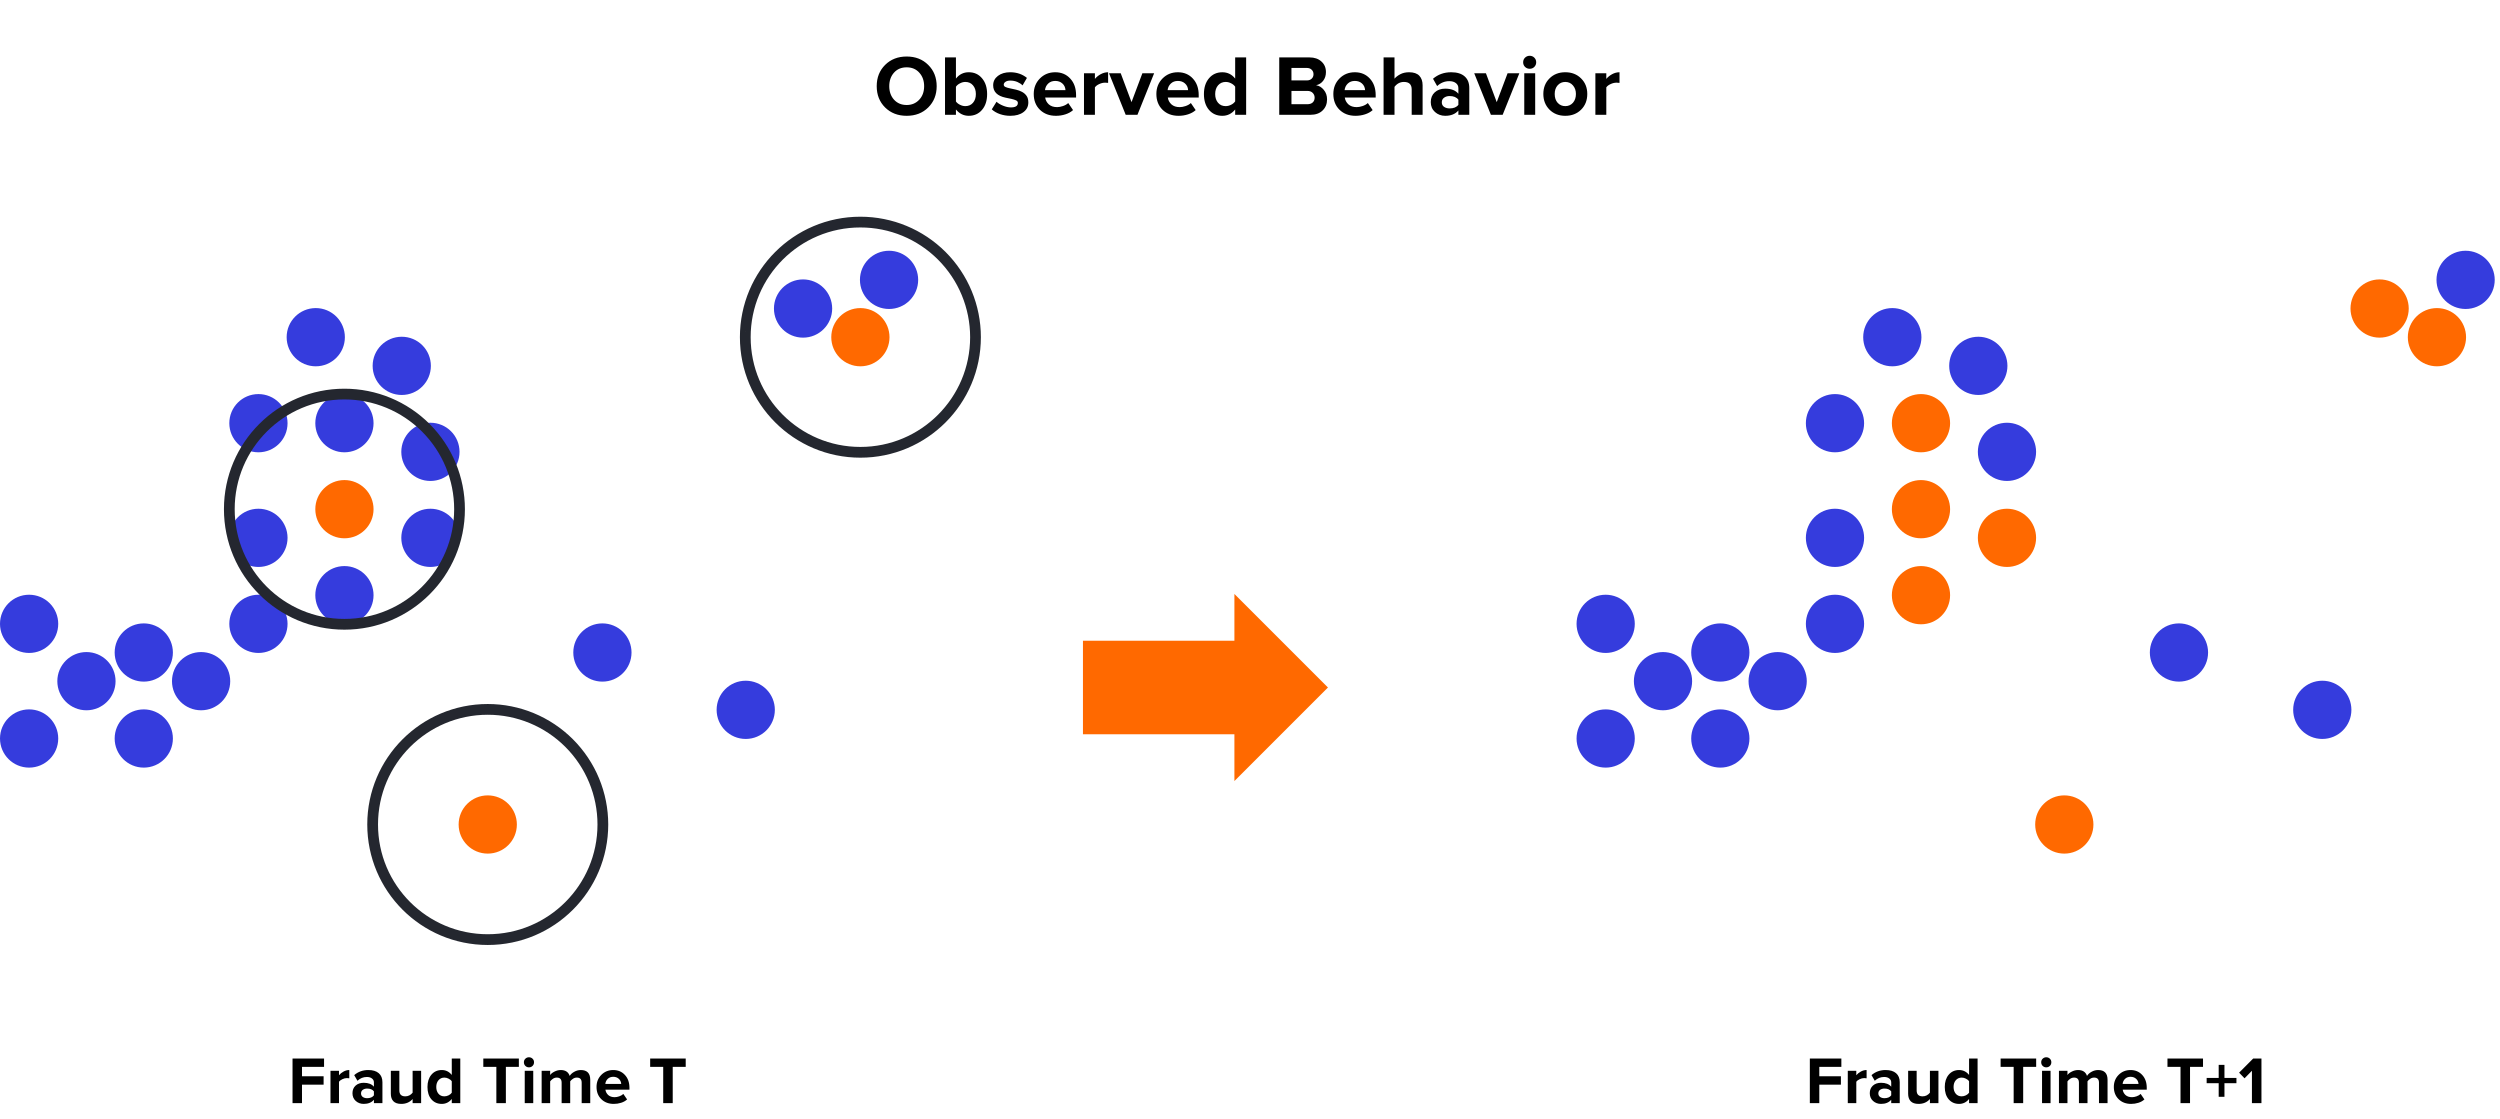 <svg version="1.1" viewBox="0.0 0.0 697.724 312.378" fill="none" stroke="none" stroke-linecap="square" stroke-miterlimit="10" xmlns:xlink="http://www.w3.org/1999/xlink" xmlns="http://www.w3.org/2000/svg"><clipPath id="p.0"><path d="m0 0l697.724 0l0 312.378l-697.724 0l0 -312.378z" clip-rule="nonzero"/></clipPath><g clip-path="url(#p.0)"><path fill="#000000" fill-opacity="0.0" d="m0 0l697.724 0l0 312.378l-697.724 0z" fill-rule="evenodd"/><path fill="#353cdd" d="m240.0 78.108l0 0c0 -4.488 3.638 -8.126 8.126 -8.126l0 0c2.155 0 4.222 0.856 5.746 2.38c1.524 1.524 2.38 3.591 2.38 5.746l0 0c0 4.488 -3.638 8.126 -8.126 8.126l0 0c-4.488 0 -8.126 -3.638 -8.126 -8.126z" fill-rule="evenodd"/><path fill="#353cdd" d="m216.0 86.108l0 0c0 -4.488 3.638 -8.126 8.126 -8.126l0 0c2.155 0 4.222 0.856 5.746 2.38c1.524 1.524 2.38 3.591 2.38 5.746l0 0c0 4.488 -3.638 8.126 -8.126 8.126l0 0c-4.488 0 -8.126 -3.638 -8.126 -8.126z" fill-rule="evenodd"/><path fill="#353cdd" d="m80.0 94.108l0 0c0 -4.488 3.638 -8.126 8.126 -8.126l0 0c2.155 0 4.222 0.856 5.746 2.38c1.524 1.524 2.38 3.591 2.38 5.746l0 0c0 4.488 -3.638 8.126 -8.126 8.126l0 0c-4.488 0 -8.126 -3.638 -8.126 -8.126z" fill-rule="evenodd"/><path fill="#353cdd" d="m64.0 118.108l0 0c0 -4.488 3.638 -8.126 8.126 -8.126l0 0c2.155 0 4.222 0.856 5.746 2.38c1.524 1.524 2.38 3.591 2.38 5.746l0 0c0 4.488 -3.638 8.126 -8.126 8.126l0 0c-4.488 0 -8.126 -3.638 -8.126 -8.126z" fill-rule="evenodd"/><path fill="#353cdd" d="m88.0 118.108l0 0c0 -4.488 3.638 -8.126 8.126 -8.126l0 0c2.155 0 4.222 0.856 5.746 2.38c1.524 1.524 2.38 3.591 2.38 5.746l0 0c0 4.488 -3.638 8.126 -8.126 8.126l0 0c-4.488 0 -8.126 -3.638 -8.126 -8.126z" fill-rule="evenodd"/><path fill="#353cdd" d="m104.0 102.108l0 0c0 -4.488 3.638 -8.126 8.126 -8.126l0 0c2.155 0 4.222 0.856 5.746 2.38c1.524 1.524 2.38 3.591 2.38 5.746l0 0c0 4.488 -3.638 8.126 -8.126 8.126l0 0c-4.488 0 -8.126 -3.638 -8.126 -8.126z" fill-rule="evenodd"/><path fill="#353cdd" d="m112.0 126.108l0 0c0 -4.488 3.638 -8.126 8.126 -8.126l0 0c2.155 0 4.222 0.856 5.746 2.38c1.524 1.524 2.38 3.591 2.38 5.746l0 0c0 4.488 -3.638 8.126 -8.126 8.126l0 0c-4.488 0 -8.126 -3.638 -8.126 -8.126z" fill-rule="evenodd"/><path fill="#353cdd" d="m64.0 150.108l0 0c0 -4.488 3.638 -8.126 8.126 -8.126l0 0c2.155 0 4.222 0.856 5.746 2.38c1.524 1.524 2.38 3.591 2.38 5.746l0 0c0 4.488 -3.638 8.126 -8.126 8.126l0 0c-4.488 0 -8.126 -3.638 -8.126 -8.126z" fill-rule="evenodd"/><path fill="#353cdd" d="m112.0 150.108l0 0c0 -4.488 3.638 -8.126 8.126 -8.126l0 0c2.155 0 4.222 0.856 5.746 2.38c1.524 1.524 2.38 3.591 2.38 5.746l0 0c0 4.488 -3.638 8.126 -8.126 8.126l0 0c-4.488 0 -8.126 -3.638 -8.126 -8.126z" fill-rule="evenodd"/><path fill="#353cdd" d="m88.0 166.108l0 0c0 -4.488 3.638 -8.126 8.126 -8.126l0 0c2.155 0 4.222 0.856 5.746 2.38c1.524 1.524 2.38 3.591 2.38 5.746l0 0c0 4.488 -3.638 8.126 -8.126 8.126l0 0c-4.488 0 -8.126 -3.638 -8.126 -8.126z" fill-rule="evenodd"/><path fill="#353cdd" d="m64.0 174.108l0 0c0 -4.488 3.638 -8.126 8.126 -8.126l0 0c2.155 0 4.222 0.856 5.746 2.38c1.524 1.524 2.38 3.591 2.38 5.746l0 0c0 4.488 -3.638 8.126 -8.126 8.126l0 0c-4.488 0 -8.126 -3.638 -8.126 -8.126z" fill-rule="evenodd"/><path fill="#353cdd" d="m48.0 190.108l0 0c0 -4.488 3.638 -8.126 8.126 -8.126l0 0c2.155 0 4.222 0.856 5.746 2.38c1.524 1.524 2.38 3.591 2.38 5.746l0 0c0 4.488 -3.638 8.126 -8.126 8.126l0 0c-4.488 0 -8.126 -3.638 -8.126 -8.126z" fill-rule="evenodd"/><path fill="#353cdd" d="m32.0 206.108l0 0c0 -4.488 3.638 -8.126 8.126 -8.126l0 0c2.155 0 4.222 0.856 5.746 2.38c1.524 1.524 2.38 3.591 2.38 5.746l0 0c0 4.488 -3.638 8.126 -8.126 8.126l0 0c-4.488 0 -8.126 -3.638 -8.126 -8.126z" fill-rule="evenodd"/><path fill="#353cdd" d="m16.0 190.108l0 0c0 -4.488 3.638 -8.126 8.126 -8.126l0 0c2.155 0 4.222 0.856 5.746 2.38c1.524 1.524 2.38 3.591 2.38 5.746l0 0c0 4.488 -3.638 8.126 -8.126 8.126l0 0c-4.488 0 -8.126 -3.638 -8.126 -8.126z" fill-rule="evenodd"/><path fill="#353cdd" d="m32.0 182.108l0 0c0 -4.488 3.638 -8.126 8.126 -8.126l0 0c2.155 0 4.222 0.856 5.746 2.38c1.524 1.524 2.38 3.591 2.38 5.746l0 0c0 4.488 -3.638 8.126 -8.126 8.126l0 0c-4.488 0 -8.126 -3.638 -8.126 -8.126z" fill-rule="evenodd"/><path fill="#353cdd" d="m0 174.108l0 0c0 -4.488 3.638 -8.126 8.126 -8.126l0 0c2.155 0 4.222 0.856 5.746 2.38c1.524 1.524 2.38 3.591 2.38 5.746l0 0c0 4.488 -3.638 8.126 -8.126 8.126l0 0c-4.488 0 -8.126 -3.638 -8.126 -8.126z" fill-rule="evenodd"/><path fill="#353cdd" d="m0 206.108l0 0c0 -4.488 3.638 -8.126 8.126 -8.126l0 0c2.155 0 4.222 0.856 5.746 2.38c1.524 1.524 2.38 3.591 2.38 5.746l0 0c0 4.488 -3.638 8.126 -8.126 8.126l0 0c-4.488 0 -8.126 -3.638 -8.126 -8.126z" fill-rule="evenodd"/><path fill="#353cdd" d="m160.0 182.108l0 0c0 -4.488 3.638 -8.126 8.126 -8.126l0 0c2.155 0 4.222 0.856 5.746 2.38c1.524 1.524 2.38 3.591 2.38 5.746l0 0c0 4.488 -3.638 8.126 -8.126 8.126l0 0c-4.488 0 -8.126 -3.638 -8.126 -8.126z" fill-rule="evenodd"/><path fill="#353cdd" d="m200.0 198.108l0 0c0 -4.488 3.638 -8.126 8.126 -8.126l0 0c2.155 0 4.222 0.856 5.746 2.38c1.524 1.524 2.38 3.591 2.38 5.746l0 0c0 4.488 -3.638 8.126 -8.126 8.126l0 0c-4.488 0 -8.126 -3.638 -8.126 -8.126z" fill-rule="evenodd"/><path fill="#ff6900" d="m568.0 230.108l0 0c0 -4.488 3.638 -8.126 8.126 -8.126l0 0c2.155 0 4.222 0.856 5.746 2.38c1.524 1.524 2.38 3.591 2.38 5.746l0 0c0 4.488 -3.638 8.126 -8.126 8.126l0 0c-4.488 0 -8.126 -3.638 -8.126 -8.126z" fill-rule="evenodd"/><path fill="#ff6900" d="m656.0 86.108l0 0c0 -4.488 3.638 -8.126 8.126 -8.126l0 0c2.155 0 4.222 0.856 5.746 2.38c1.524 1.524 2.38 3.591 2.38 5.746l0 0c0 4.488 -3.638 8.126 -8.126 8.126l0 0c-4.488 0 -8.126 -3.638 -8.126 -8.126z" fill-rule="evenodd"/><path fill="#ff6900" d="m672.0 94.108l0 0c0 -4.488 3.638 -8.126 8.126 -8.126l0 0c2.155 0 4.222 0.856 5.746 2.38c1.524 1.524 2.38 3.591 2.38 5.746l0 0c0 4.488 -3.638 8.126 -8.126 8.126l0 0c-4.488 0 -8.126 -3.638 -8.126 -8.126z" fill-rule="evenodd"/><path fill="#ff6900" d="m552.0 150.108l0 0c0 -4.488 3.638 -8.126 8.126 -8.126l0 0c2.155 0 4.222 0.856 5.746 2.38c1.524 1.524 2.38 3.591 2.38 5.746l0 0c0 4.488 -3.638 8.126 -8.126 8.126l0 0c-4.488 0 -8.126 -3.638 -8.126 -8.126z" fill-rule="evenodd"/><path fill="#ff6900" d="m528.0 166.108l0 0c0 -4.488 3.638 -8.126 8.126 -8.126l0 0c2.155 0 4.222 0.856 5.746 2.38c1.524 1.524 2.38 3.591 2.38 5.746l0 0c0 4.488 -3.638 8.126 -8.126 8.126l0 0c-4.488 0 -8.126 -3.638 -8.126 -8.126z" fill-rule="evenodd"/><path fill="#ff6900" d="m528.0 118.108l0 0c0 -4.488 3.638 -8.126 8.126 -8.126l0 0c2.155 0 4.222 0.856 5.746 2.38c1.524 1.524 2.38 3.591 2.38 5.746l0 0c0 4.488 -3.638 8.126 -8.126 8.126l0 0c-4.488 0 -8.126 -3.638 -8.126 -8.126z" fill-rule="evenodd"/><path fill="#ff6900" d="m528.0 142.108l0 0c0 -4.488 3.638 -8.126 8.126 -8.126l0 0c2.155 0 4.222 0.856 5.746 2.38c1.524 1.524 2.38 3.591 2.38 5.746l0 0c0 4.488 -3.638 8.126 -8.126 8.126l0 0c-4.488 0 -8.126 -3.638 -8.126 -8.126z" fill-rule="evenodd"/><path fill="#353cdd" d="m680.0 78.108l0 0c0 -4.488 3.638 -8.126 8.126 -8.126l0 0c2.155 0 4.222 0.856 5.746 2.38c1.524 1.524 2.38 3.591 2.38 5.746l0 0c0 4.488 -3.638 8.126 -8.126 8.126l0 0c-4.488 0 -8.126 -3.638 -8.126 -8.126z" fill-rule="evenodd"/><path fill="#353cdd" d="m520.0 94.108l0 0c0 -4.488 3.638 -8.126 8.126 -8.126l0 0c2.155 0 4.222 0.856 5.746 2.38c1.524 1.524 2.38 3.591 2.38 5.746l0 0c0 4.488 -3.638 8.126 -8.126 8.126l0 0c-4.488 0 -8.126 -3.638 -8.126 -8.126z" fill-rule="evenodd"/><path fill="#353cdd" d="m504.0 118.108l0 0c0 -4.488 3.638 -8.126 8.126 -8.126l0 0c2.155 0 4.222 0.856 5.746 2.38c1.524 1.524 2.38 3.591 2.38 5.746l0 0c0 4.488 -3.638 8.126 -8.126 8.126l0 0c-4.488 0 -8.126 -3.638 -8.126 -8.126z" fill-rule="evenodd"/><path fill="#353cdd" d="m544.0 102.108l0 0c0 -4.488 3.638 -8.126 8.126 -8.126l0 0c2.155 0 4.222 0.856 5.746 2.38c1.524 1.524 2.38 3.591 2.38 5.746l0 0c0 4.488 -3.638 8.126 -8.126 8.126l0 0c-4.488 0 -8.126 -3.638 -8.126 -8.126z" fill-rule="evenodd"/><path fill="#353cdd" d="m552.0 126.108l0 0c0 -4.488 3.638 -8.126 8.126 -8.126l0 0c2.155 0 4.222 0.856 5.746 2.38c1.524 1.524 2.38 3.591 2.38 5.746l0 0c0 4.488 -3.638 8.126 -8.126 8.126l0 0c-4.488 0 -8.126 -3.638 -8.126 -8.126z" fill-rule="evenodd"/><path fill="#353cdd" d="m504.0 150.108l0 0c0 -4.488 3.638 -8.126 8.126 -8.126l0 0c2.155 0 4.222 0.856 5.746 2.38c1.524 1.524 2.38 3.591 2.38 5.746l0 0c0 4.488 -3.638 8.126 -8.126 8.126l0 0c-4.488 0 -8.126 -3.638 -8.126 -8.126z" fill-rule="evenodd"/><path fill="#353cdd" d="m504.0 174.108l0 0c0 -4.488 3.638 -8.126 8.126 -8.126l0 0c2.155 0 4.222 0.856 5.746 2.38c1.524 1.524 2.38 3.591 2.38 5.746l0 0c0 4.488 -3.638 8.126 -8.126 8.126l0 0c-4.488 0 -8.126 -3.638 -8.126 -8.126z" fill-rule="evenodd"/><path fill="#353cdd" d="m488.0 190.108l0 0c0 -4.488 3.638 -8.126 8.126 -8.126l0 0c2.155 0 4.222 0.856 5.746 2.38c1.524 1.524 2.38 3.591 2.38 5.746l0 0c0 4.488 -3.638 8.126 -8.126 8.126l0 0c-4.488 0 -8.126 -3.638 -8.126 -8.126z" fill-rule="evenodd"/><path fill="#353cdd" d="m472.0 206.108l0 0c0 -4.488 3.638 -8.126 8.126 -8.126l0 0c2.155 0 4.222 0.856 5.746 2.38c1.524 1.524 2.38 3.591 2.38 5.746l0 0c0 4.488 -3.638 8.126 -8.126 8.126l0 0c-4.488 0 -8.126 -3.638 -8.126 -8.126z" fill-rule="evenodd"/><path fill="#353cdd" d="m456.0 190.108l0 0c0 -4.488 3.638 -8.126 8.126 -8.126l0 0c2.155 0 4.222 0.856 5.746 2.38c1.524 1.524 2.38 3.591 2.38 5.746l0 0c0 4.488 -3.638 8.126 -8.126 8.126l0 0c-4.488 0 -8.126 -3.638 -8.126 -8.126z" fill-rule="evenodd"/><path fill="#353cdd" d="m472.0 182.108l0 0c0 -4.488 3.638 -8.126 8.126 -8.126l0 0c2.155 0 4.222 0.856 5.746 2.38c1.524 1.524 2.38 3.591 2.38 5.746l0 0c0 4.488 -3.638 8.126 -8.126 8.126l0 0c-4.488 0 -8.126 -3.638 -8.126 -8.126z" fill-rule="evenodd"/><path fill="#353cdd" d="m440.0 174.108l0 0c0 -4.488 3.638 -8.126 8.126 -8.126l0 0c2.155 0 4.222 0.856 5.746 2.38c1.524 1.524 2.38 3.591 2.38 5.746l0 0c0 4.488 -3.638 8.126 -8.126 8.126l0 0c-4.488 0 -8.126 -3.638 -8.126 -8.126z" fill-rule="evenodd"/><path fill="#353cdd" d="m440.0 206.108l0 0c0 -4.488 3.638 -8.126 8.126 -8.126l0 0c2.155 0 4.222 0.856 5.746 2.38c1.524 1.524 2.38 3.591 2.38 5.746l0 0c0 4.488 -3.638 8.126 -8.126 8.126l0 0c-4.488 0 -8.126 -3.638 -8.126 -8.126z" fill-rule="evenodd"/><path fill="#353cdd" d="m600.0 182.108l0 0c0 -4.488 3.638 -8.126 8.126 -8.126l0 0c2.155 0 4.222 0.856 5.746 2.38c1.524 1.524 2.38 3.591 2.38 5.746l0 0c0 4.488 -3.638 8.126 -8.126 8.126l0 0c-4.488 0 -8.126 -3.638 -8.126 -8.126z" fill-rule="evenodd"/><path fill="#353cdd" d="m640.0 198.108l0 0c0 -4.488 3.638 -8.126 8.126 -8.126l0 0c2.155 0 4.222 0.856 5.746 2.38c1.524 1.524 2.38 3.591 2.38 5.746l0 0c0 4.488 -3.638 8.126 -8.126 8.126l0 0c-4.488 0 -8.126 -3.638 -8.126 -8.126z" fill-rule="evenodd"/><path fill="#000000" fill-opacity="0.0" d="m463.165 280.947l209.921 0l0 40.819l-209.921 0z" fill-rule="evenodd"/><path fill="#000000" d="m505.108 307.868l0 -12.438l8.797 0l0 2.328l-6.156 0l0 2.625l6.031 0l0 2.328l-6.031 0l0 5.156l-2.641 0zm10.59 0l0 -9.016l2.375 0l0 1.234q0.484 -0.594 1.25 -1.016q0.781 -0.438 1.625 -0.438l0 2.312l-0.656 -0.062q-0.641 0 -1.281 0.312q-0.641 0.297 -0.938 0.719l0 5.953l-2.375 0zm12.122 0l0 -0.938q-0.984 1.156 -2.844 1.156q-1.312 0 -2.234 -0.828q-0.906 -0.828 -0.906 -2.156q0 -1.312 0.859 -2.109q0.875 -0.797 2.281 -0.797q1.938 0 2.844 1.094l0 -1.203q0 -0.688 -0.547 -1.094q-0.531 -0.422 -1.422 -0.422q-1.5 0 -2.625 1.062l-0.906 -1.578q1.641 -1.422 3.938 -1.422q1.906 0 2.922 0.891q1.016 0.875 1.016 2.516l0 5.828l-2.375 0zm-1.891 -1.375q1.297 0 1.891 -0.797l0 -1.109q-0.594 -0.781 -1.891 -0.781q-0.719 0 -1.219 0.359q-0.484 0.344 -0.484 1.0q0 0.625 0.484 0.984q0.5 0.344 1.219 0.344zm12.693 1.375l0 -1.141q-1.203 1.359 -3.172 1.359q-1.484 0 -2.203 -0.75q-0.703 -0.75 -0.703 -2.078l0 -6.406l2.375 0l0 5.469q0 1.656 1.656 1.656q1.219 0 2.047 -1.016l0 -6.109l2.375 0l0 9.016l-2.375 0zm10.927 0l0 -1.156q-1.125 1.375 -2.781 1.375q-1.797 0 -2.906 -1.281q-1.094 -1.281 -1.094 -3.438q0 -2.125 1.094 -3.422q1.109 -1.312 2.906 -1.312q1.688 0 2.781 1.375l0 -4.578l2.375 0l0 12.438l-2.375 0zm-2.062 -1.891q0.594 0 1.172 -0.281q0.594 -0.297 0.891 -0.734l0 -3.188q-0.297 -0.453 -0.891 -0.734q-0.578 -0.297 -1.172 -0.297q-1.0 0 -1.641 0.734q-0.625 0.719 -0.625 1.891q0 1.141 0.609 1.875q0.609 0.734 1.656 0.734zm14.505 1.891l0 -10.109l-3.641 0l0 -2.328l9.922 0l0 2.328l-3.625 0l0 10.109l-2.656 0zm9.092 -9.984q-0.578 0 -1.0 -0.406q-0.406 -0.406 -0.406 -1.016q0 -0.594 0.406 -0.984q0.422 -0.406 1.0 -0.406q0.609 0 1.016 0.406q0.406 0.391 0.406 0.984q0 0.609 -0.406 1.016q-0.406 0.406 -1.016 0.406zm-1.172 9.984l0 -9.016l2.375 0l0 9.016l-2.375 0zm15.892 0l0 -5.688q0 -1.438 -1.344 -1.438q-0.625 0 -1.109 0.344q-0.484 0.328 -0.75 0.703l0 6.078l-2.391 0l0 -5.688q0 -1.438 -1.344 -1.438q-0.609 0 -1.109 0.344q-0.484 0.344 -0.75 0.719l0 6.062l-2.375 0l0 -9.016l2.375 0l0 1.188q0.312 -0.516 1.172 -0.953q0.875 -0.453 1.781 -0.453q1.953 0 2.5 1.641q0.422 -0.688 1.281 -1.156q0.859 -0.484 1.812 -0.484q2.641 0 2.641 2.719l0 6.516l-2.391 0zm8.958 0.219q-2.125 0 -3.469 -1.312q-1.344 -1.312 -1.344 -3.422q0 -2.016 1.328 -3.359q1.344 -1.359 3.344 -1.359q1.984 0 3.25 1.375q1.266 1.359 1.266 3.594l0 0.516l-6.703 0q0.109 0.859 0.766 1.484q0.672 0.609 1.828 0.609q0.562 0 1.25 -0.234q0.688 -0.234 1.156 -0.672l1.047 1.531q-0.672 0.625 -1.672 0.938q-0.984 0.312 -2.047 0.312zm2.078 -5.578q-0.062 -0.891 -0.688 -1.438q-0.609 -0.547 -1.531 -0.547q-0.938 0 -1.531 0.562q-0.594 0.562 -0.688 1.422l4.438 0zm11.718 5.359l0 -10.109l-3.641 0l0 -2.328l9.922 0l0 2.328l-3.625 0l0 10.109l-2.656 0zm12.264 -5.562l0 3.797l-1.609 0l0 -3.797l-3.359 0l0 -1.469l3.359 0l0 -3.641l1.609 0l0 3.641l3.344 0l0 1.469l-3.344 0zm7.668 5.562l0 -9.031l-2.062 2.109l-1.516 -1.578l3.922 -3.938l2.312 0l0 12.438l-2.656 0z" fill-rule="nonzero"/><path fill="#000000" fill-opacity="0.0" d="m50.441 280.947l171.37 0l0 40.819l-171.37 0z" fill-rule="evenodd"/><path fill="#000000" d="m81.643 307.868l0 -12.438l8.797 0l0 2.328l-6.156 0l0 2.625l6.031 0l0 2.328l-6.031 0l0 5.156l-2.641 0zm10.59 0l0 -9.016l2.375 0l0 1.234q0.484 -0.594 1.25 -1.016q0.781 -0.438 1.625 -0.438l0 2.312l-0.656 -0.062q-0.641 0 -1.281 0.312q-0.641 0.297 -0.938 0.719l0 5.953l-2.375 0zm12.122 0l0 -0.938q-0.984 1.156 -2.844 1.156q-1.312 0 -2.234 -0.828q-0.906 -0.828 -0.906 -2.156q0 -1.312 0.859 -2.109q0.875 -0.797 2.281 -0.797q1.938 0 2.844 1.094l0 -1.203q0 -0.688 -0.547 -1.094q-0.531 -0.422 -1.422 -0.422q-1.5 0 -2.625 1.062l-0.906 -1.578q1.641 -1.422 3.938 -1.422q1.906 0 2.922 0.891q1.016 0.875 1.016 2.516l0 5.828l-2.375 0zm-1.891 -1.375q1.297 0 1.891 -0.797l0 -1.109q-0.594 -0.781 -1.891 -0.781q-0.719 0 -1.219 0.359q-0.484 0.344 -0.484 1.0q0 0.625 0.484 0.984q0.5 0.344 1.219 0.344zm12.693 1.375l0 -1.141q-1.203 1.359 -3.172 1.359q-1.484 0 -2.203 -0.75q-0.703 -0.75 -0.703 -2.078l0 -6.406l2.375 0l0 5.469q0 1.656 1.656 1.656q1.219 0 2.047 -1.016l0 -6.109l2.375 0l0 9.016l-2.375 0zm10.927 0l0 -1.156q-1.125 1.375 -2.781 1.375q-1.797 0 -2.906 -1.281q-1.094 -1.281 -1.094 -3.438q0 -2.125 1.094 -3.422q1.109 -1.312 2.906 -1.312q1.688 0 2.781 1.375l0 -4.578l2.375 0l0 12.438l-2.375 0zm-2.062 -1.891q0.594 0 1.172 -0.281q0.594 -0.297 0.891 -0.734l0 -3.188q-0.297 -0.453 -0.891 -0.734q-0.578 -0.297 -1.172 -0.297q-1.0 0 -1.641 0.734q-0.625 0.719 -0.625 1.891q0 1.141 0.609 1.875q0.609 0.734 1.656 0.734zm14.505 1.891l0 -10.109l-3.641 0l0 -2.328l9.922 0l0 2.328l-3.625 0l0 10.109l-2.656 0zm9.092 -9.984q-0.578 0 -1.0 -0.406q-0.406 -0.406 -0.406 -1.016q0 -0.594 0.406 -0.984q0.422 -0.406 1.0 -0.406q0.609 0 1.016 0.406q0.406 0.391 0.406 0.984q0 0.609 -0.406 1.016q-0.406 0.406 -1.016 0.406zm-1.172 9.984l0 -9.016l2.375 0l0 9.016l-2.375 0zm15.892 0l0 -5.688q0 -1.438 -1.344 -1.438q-0.625 0 -1.109 0.344q-0.484 0.328 -0.75 0.703l0 6.078l-2.391 0l0 -5.688q0 -1.438 -1.344 -1.438q-0.609 0 -1.109 0.344q-0.484 0.344 -0.75 0.719l0 6.062l-2.375 0l0 -9.016l2.375 0l0 1.188q0.312 -0.516 1.172 -0.953q0.875 -0.453 1.781 -0.453q1.953 0 2.5 1.641q0.422 -0.688 1.281 -1.156q0.859 -0.484 1.812 -0.484q2.641 0 2.641 2.719l0 6.516l-2.391 0zm8.958 0.219q-2.125 0 -3.469 -1.312q-1.344 -1.312 -1.344 -3.422q0 -2.016 1.328 -3.359q1.344 -1.359 3.344 -1.359q1.984 0 3.25 1.375q1.266 1.359 1.266 3.594l0 0.516l-6.703 0q0.109 0.859 0.766 1.484q0.672 0.609 1.828 0.609q0.562 0 1.25 -0.234q0.688 -0.234 1.156 -0.672l1.047 1.531q-0.672 0.625 -1.672 0.938q-0.984 0.312 -2.047 0.312zm2.078 -5.578q-0.062 -0.891 -0.688 -1.438q-0.609 -0.547 -1.531 -0.547q-0.938 0 -1.531 0.562q-0.594 0.562 -0.688 1.422l4.438 0zm11.718 5.359l0 -10.109l-3.641 0l0 -2.328l9.922 0l0 2.328l-3.625 0l0 10.109l-2.656 0z" fill-rule="nonzero"/><path fill="#000000" fill-opacity="0.0" d="m64.0 142.108l0 0c0 -17.743 14.383 -32.126 32.126 -32.126l0 0c8.52 0 16.692 3.385 22.716 9.409c6.025 6.025 9.409 14.196 9.409 22.716l0 0c0 17.743 -14.383 32.126 -32.126 32.126l0 0c-17.743 0 -32.126 -14.383 -32.126 -32.126z" fill-rule="evenodd"/><path stroke="#24272f" stroke-width="3.0" stroke-linejoin="round" stroke-linecap="butt" d="m64.0 142.108l0 0c0 -17.743 14.383 -32.126 32.126 -32.126l0 0c8.52 0 16.692 3.385 22.716 9.409c6.025 6.025 9.409 14.196 9.409 22.716l0 0c0 17.743 -14.383 32.126 -32.126 32.126l0 0c-17.743 0 -32.126 -14.383 -32.126 -32.126z" fill-rule="evenodd"/><path fill="#000000" fill-opacity="0.0" d="m104.0 230.108l0 0c0 -17.743 14.383 -32.126 32.126 -32.126l0 0c8.52 0 16.692 3.385 22.716 9.409c6.025 6.025 9.409 14.196 9.409 22.716l0 0c0 17.743 -14.383 32.126 -32.126 32.126l0 0c-17.743 0 -32.126 -14.383 -32.126 -32.126z" fill-rule="evenodd"/><path stroke="#24272f" stroke-width="3.0" stroke-linejoin="round" stroke-linecap="butt" d="m104.0 230.108l0 0c0 -17.743 14.383 -32.126 32.126 -32.126l0 0c8.52 0 16.692 3.385 22.716 9.409c6.025 6.025 9.409 14.196 9.409 22.716l0 0c0 17.743 -14.383 32.126 -32.126 32.126l0 0c-17.743 0 -32.126 -14.383 -32.126 -32.126z" fill-rule="evenodd"/><path fill="#000000" fill-opacity="0.0" d="m208.0 94.108l0 0c0 -17.743 14.383 -32.126 32.126 -32.126l0 0c8.52 0 16.692 3.385 22.717 9.409c6.025 6.025 9.409 14.196 9.409 22.716l0 0c0 17.743 -14.383 32.126 -32.126 32.126l0 0c-17.743 0 -32.126 -14.383 -32.126 -32.126z" fill-rule="evenodd"/><path stroke="#24272f" stroke-width="3.0" stroke-linejoin="round" stroke-linecap="butt" d="m208.0 94.108l0 0c0 -17.743 14.383 -32.126 32.126 -32.126l0 0c8.52 0 16.692 3.385 22.717 9.409c6.025 6.025 9.409 14.196 9.409 22.716l0 0c0 17.743 -14.383 32.126 -32.126 32.126l0 0c-17.743 0 -32.126 -14.383 -32.126 -32.126z" fill-rule="evenodd"/><path fill="#ff6900" d="m302.241 178.819l42.268 0l0 -13.055l26.11 26.11l-26.11 26.11l0 -13.055l-42.268 0z" fill-rule="evenodd"/><path fill="#000000" fill-opacity="0.0" d="m98.0 0l500.252 0l0 58.362l-500.252 0z" fill-rule="evenodd"/><path fill="#000000" d="m253.042 32.321q-3.656 0 -6.016 -2.328q-2.344 -2.328 -2.344 -5.938q0 -3.609 2.344 -5.938q2.359 -2.344 6.016 -2.344q3.672 0 6.016 2.344q2.359 2.328 2.359 5.938q0 3.594 -2.359 5.938q-2.344 2.328 -6.016 2.328zm0 -3.016q2.109 0 3.484 -1.453q1.391 -1.453 1.391 -3.797q0 -2.281 -1.344 -3.766q-1.328 -1.5 -3.531 -1.5q-2.219 0 -3.547 1.5q-1.312 1.484 -1.312 3.766q0 2.297 1.344 3.781q1.359 1.469 3.516 1.469zm13.751 -0.984q0.375 0.547 1.125 0.922q0.75 0.375 1.484 0.375q1.344 0 2.141 -0.922q0.812 -0.922 0.812 -2.438q0 -1.516 -0.812 -2.453q-0.797 -0.938 -2.141 -0.938q-0.734 0 -1.484 0.391q-0.75 0.375 -1.125 0.953l0 4.109zm-3.047 3.719l0 -16.016l3.047 0l0 5.906q1.391 -1.766 3.578 -1.766q2.297 0 3.703 1.688q1.422 1.672 1.422 4.406q0 2.75 -1.422 4.406q-1.406 1.656 -3.703 1.656q-2.141 0 -3.578 -1.766l0 1.484l-3.047 0zm18.236 0.281q-1.516 0 -2.891 -0.469q-1.375 -0.484 -2.297 -1.328l1.328 -2.125q0.688 0.641 1.844 1.109q1.156 0.469 2.156 0.469q1.953 0 1.953 -1.25q0 -0.484 -0.516 -0.719q-0.516 -0.234 -1.266 -0.406l-1.656 -0.344q-3.453 -0.734 -3.453 -3.453q0 -1.609 1.328 -2.625q1.328 -1.016 3.422 -1.016q2.719 0 4.672 1.578l-1.219 2.094q-0.531 -0.562 -1.438 -0.953q-0.906 -0.391 -2.0 -0.391q-0.828 0 -1.328 0.344q-0.484 0.328 -0.484 0.797q0 0.438 0.5 0.656q0.5 0.219 1.266 0.375q0.781 0.156 1.656 0.359q0.891 0.203 1.656 0.609q0.781 0.406 1.281 1.109q0.5 0.688 0.5 1.859q0 1.688 -1.375 2.703q-1.359 1.016 -3.641 1.016zm12.714 0q-2.734 0 -4.469 -1.688q-1.719 -1.688 -1.719 -4.406q0 -2.594 1.719 -4.328q1.719 -1.734 4.281 -1.734q2.578 0 4.188 1.766q1.625 1.75 1.625 4.609l0 0.672l-8.625 0q0.156 1.109 1.0 1.906q0.859 0.781 2.344 0.781q0.719 0 1.609 -0.297q0.891 -0.297 1.484 -0.844l1.344 1.969q-0.859 0.781 -2.141 1.188q-1.266 0.406 -2.641 0.406zm2.672 -7.172q-0.078 -1.156 -0.875 -1.859q-0.781 -0.703 -1.984 -0.703q-1.203 0 -1.969 0.734q-0.766 0.734 -0.891 1.828l5.719 0zm5.163 6.891l0 -11.594l3.047 0l0 1.578q0.625 -0.766 1.609 -1.312q1.0 -0.547 2.078 -0.547l0 2.969l-0.828 -0.062q-0.828 0 -1.656 0.391q-0.828 0.375 -1.203 0.922l0 7.656l-3.047 0zm11.64 0l-4.656 -11.594l3.266 0l3.016 8.062l3.031 -8.062l3.281 0l-4.656 11.594l-3.281 0zm14.749 0.281q-2.734 0 -4.469 -1.688q-1.719 -1.688 -1.719 -4.406q0 -2.594 1.719 -4.328q1.719 -1.734 4.281 -1.734q2.578 0 4.188 1.766q1.625 1.75 1.625 4.609l0 0.672l-8.625 0q0.156 1.109 1.0 1.906q0.859 0.781 2.344 0.781q0.719 0 1.609 -0.297q0.891 -0.297 1.484 -0.844l1.344 1.969q-0.859 0.781 -2.141 1.188q-1.266 0.406 -2.641 0.406zm2.672 -7.172q-0.078 -1.156 -0.875 -1.859q-0.781 -0.703 -1.984 -0.703q-1.203 0 -1.969 0.734q-0.766 0.734 -0.891 1.828l5.719 0zm13.131 6.891l0 -1.484q-1.438 1.766 -3.578 1.766q-2.312 0 -3.734 -1.656q-1.406 -1.656 -1.406 -4.406q0 -2.734 1.406 -4.406q1.422 -1.688 3.734 -1.688q2.188 0 3.578 1.766l0 -5.906l3.062 0l0 16.016l-3.062 0zm-2.641 -2.422q0.766 0 1.5 -0.375q0.75 -0.375 1.141 -0.953l0 -4.094q-0.391 -0.578 -1.141 -0.953q-0.734 -0.375 -1.5 -0.375q-1.297 0 -2.125 0.938q-0.812 0.938 -0.812 2.453q0 1.469 0.797 2.422q0.797 0.938 2.141 0.938zm14.942 2.422l0 -16.016l8.438 0q2.078 0 3.328 1.141q1.266 1.125 1.266 2.953q0 1.438 -0.781 2.438q-0.766 0.984 -1.969 1.234q1.25 0.188 2.156 1.297q0.906 1.094 0.906 2.641q0 1.906 -1.25 3.109q-1.234 1.203 -3.406 1.203l-8.688 0zm7.688 -9.594q0.859 0 1.359 -0.484q0.516 -0.484 0.516 -1.25q0 -0.766 -0.516 -1.25q-0.5 -0.5 -1.359 -0.5l-4.281 0l0 3.484l4.281 0zm0.125 6.641q0.984 0 1.516 -0.484q0.547 -0.5 0.547 -1.359q0 -0.766 -0.531 -1.312q-0.531 -0.562 -1.531 -0.562l-4.406 0l0 3.719l4.406 0zm13.474 3.234q-2.734 0 -4.469 -1.688q-1.719 -1.688 -1.719 -4.406q0 -2.594 1.719 -4.328q1.719 -1.734 4.281 -1.734q2.578 0 4.188 1.766q1.625 1.75 1.625 4.609l0 0.672l-8.625 0q0.156 1.109 1.0 1.906q0.859 0.781 2.344 0.781q0.719 0 1.609 -0.297q0.891 -0.297 1.484 -0.844l1.344 1.969q-0.859 0.781 -2.141 1.188q-1.266 0.406 -2.641 0.406zm2.672 -7.172q-0.078 -1.156 -0.875 -1.859q-0.781 -0.703 -1.984 -0.703q-1.203 0 -1.969 0.734q-0.766 0.734 -0.891 1.828l5.719 0zm13.006 6.891l0 -7.062q0 -2.109 -2.156 -2.109q-1.594 0 -2.641 1.375l0 7.797l-3.047 0l0 -16.016l3.047 0l0 5.938q0.547 -0.672 1.594 -1.234q1.047 -0.562 2.484 -0.562q1.922 0 2.844 0.969q0.922 0.969 0.922 2.672l0 8.234l-3.047 0zm13.029 0l0 -1.203q-1.266 1.484 -3.672 1.484q-1.672 0 -2.859 -1.062q-1.172 -1.062 -1.172 -2.766q0 -1.703 1.109 -2.719q1.125 -1.031 2.922 -1.031q2.5 0 3.672 1.422l0 -1.562q0 -0.891 -0.703 -1.422q-0.688 -0.531 -1.844 -0.531q-1.906 0 -3.375 1.375l-1.156 -2.047q2.109 -1.812 5.062 -1.812q2.453 0 3.75 1.141q1.312 1.141 1.312 3.25l0 7.484l-3.047 0zm-2.438 -1.781q1.672 0 2.438 -1.0l0 -1.438q-0.766 -1.016 -2.438 -1.016q-0.922 0 -1.562 0.469q-0.625 0.453 -0.625 1.281q0 0.828 0.625 1.266q0.641 0.438 1.562 0.438zm11.516 1.781l-4.656 -11.594l3.266 0l3.016 8.062l3.031 -8.062l3.281 0l-4.656 11.594l-3.281 0zm10.828 -12.844q-0.75 0 -1.297 -0.516q-0.531 -0.531 -0.531 -1.297q0 -0.781 0.531 -1.297q0.547 -0.516 1.297 -0.516q0.766 0 1.281 0.516q0.531 0.516 0.531 1.297q0 0.766 -0.531 1.297q-0.516 0.516 -1.281 0.516zm-1.516 12.844l0 -11.594l3.047 0l0 11.594l-3.047 0zm11.447 0.281q-2.688 0 -4.406 -1.719q-1.719 -1.734 -1.719 -4.375q0 -2.641 1.719 -4.344q1.719 -1.719 4.406 -1.719q2.688 0 4.406 1.719q1.734 1.703 1.734 4.344q0 2.672 -1.734 4.391q-1.719 1.703 -4.406 1.703zm0 -2.703q1.312 0 2.141 -0.938q0.828 -0.953 0.828 -2.453q0 -1.438 -0.828 -2.391q-0.828 -0.969 -2.141 -0.969q-1.281 0 -2.125 0.938q-0.828 0.922 -0.828 2.422q0 1.547 0.828 2.469q0.844 0.922 2.125 0.922zm8.401 2.422l0 -11.594l3.047 0l0 1.578q0.625 -0.766 1.609 -1.312q1.0 -0.547 2.078 -0.547l0 2.969l-0.828 -0.062q-0.828 0 -1.656 0.391q-0.828 0.375 -1.203 0.922l0 7.656l-3.047 0z" fill-rule="nonzero"/><path fill="#ff6900" d="m128.0 230.108l0 0c0 -4.488 3.638 -8.126 8.126 -8.126l0 0c2.155 0 4.222 0.856 5.746 2.38c1.524 1.524 2.38 3.591 2.38 5.746l0 0c0 4.488 -3.638 8.126 -8.126 8.126l0 0c-4.488 0 -8.126 -3.638 -8.126 -8.126z" fill-rule="evenodd"/><path fill="#ff6900" d="m232.0 94.108l0 0c0 -4.488 3.638 -8.126 8.126 -8.126l0 0c2.155 0 4.222 0.856 5.746 2.38c1.524 1.524 2.38 3.591 2.38 5.746l0 0c0 4.488 -3.638 8.126 -8.126 8.126l0 0c-4.488 0 -8.126 -3.638 -8.126 -8.126z" fill-rule="evenodd"/><path fill="#ff6900" d="m88.0 142.108l0 0c0 -4.488 3.638 -8.126 8.126 -8.126l0 0c2.155 0 4.222 0.856 5.746 2.38c1.524 1.524 2.38 3.591 2.38 5.746l0 0c0 4.488 -3.638 8.126 -8.126 8.126l0 0c-4.488 0 -8.126 -3.638 -8.126 -8.126z" fill-rule="evenodd"/></g></svg>